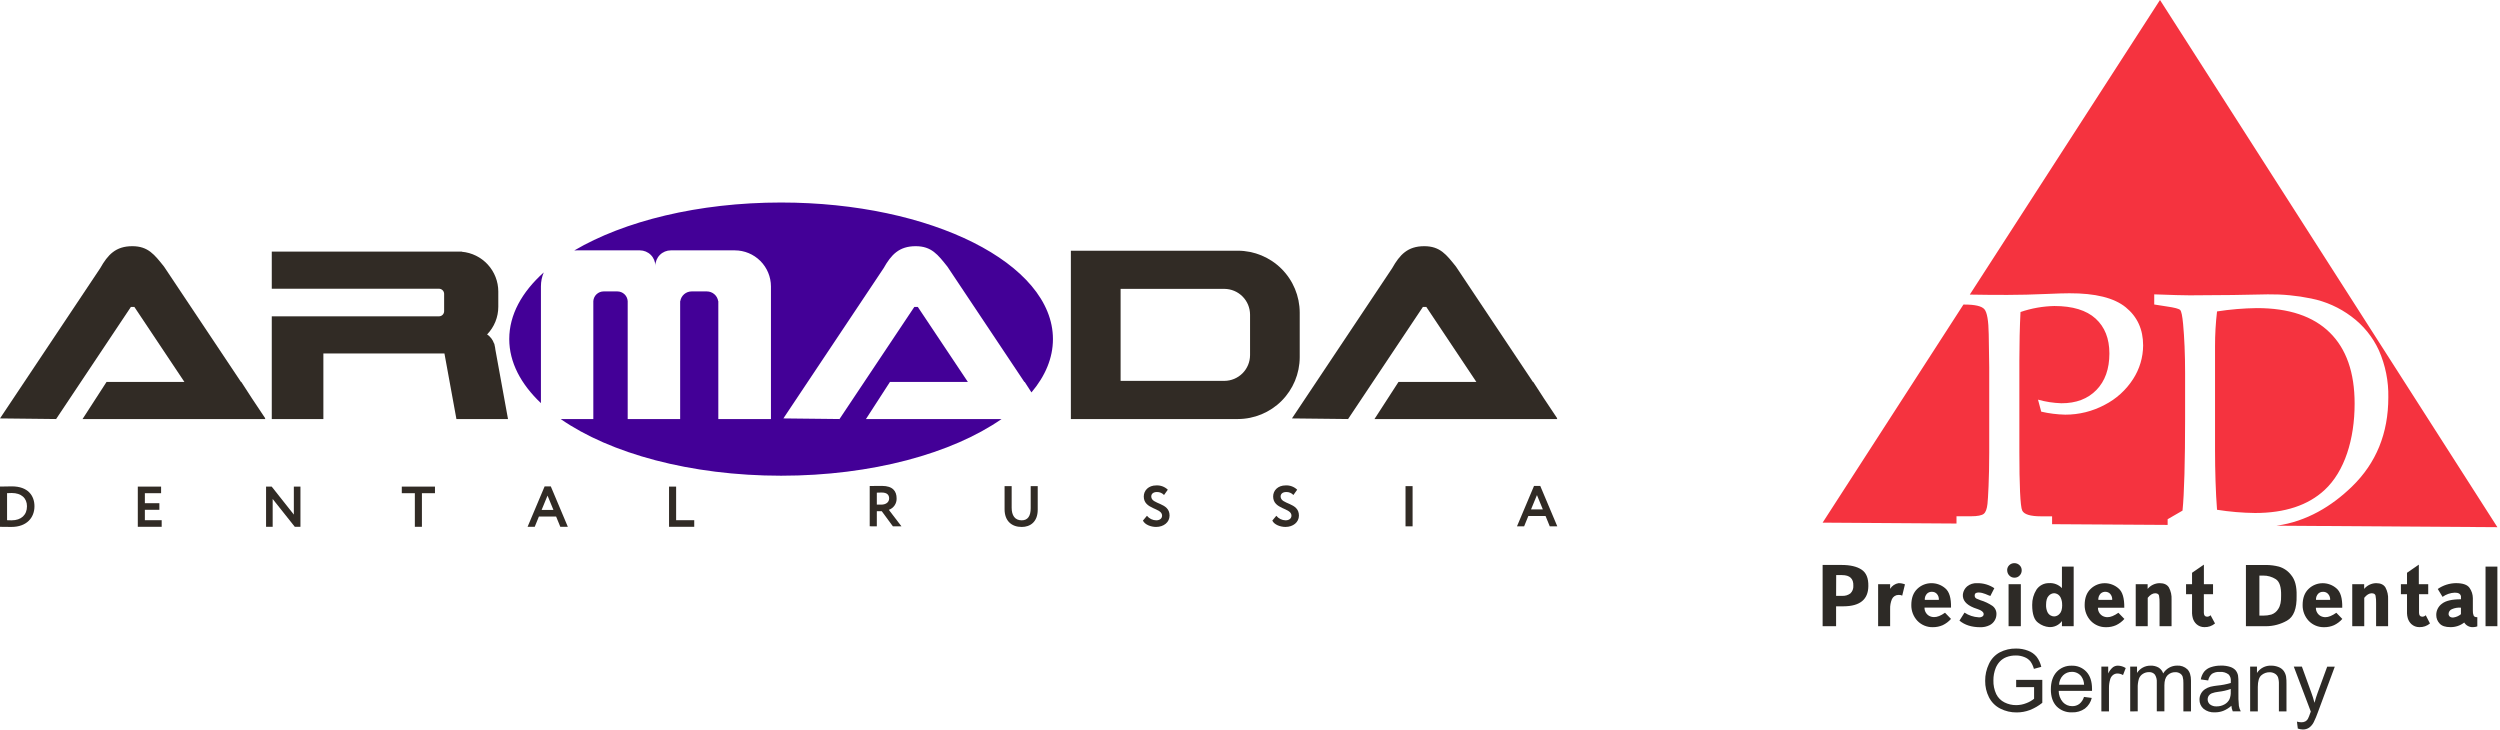 <svg width="716" height="209" viewBox="0 0 716 209" fill="none" xmlns="http://www.w3.org/2000/svg">
<g clip-path="url(#clip0_3_35)">
<path fill-rule="evenodd" clip-rule="evenodd" d="M634.959 145.999C638.561 146.569 642.2 146.878 645.846 146.922C654.396 146.922 661.037 144.723 665.77 140.326C671.5 135.009 674.365 125.817 674.365 115.6C674.365 106.692 671.989 99.904 667.237 95.235C662.485 90.567 655.528 88.235 646.368 88.239C642.547 88.287 638.734 88.607 634.959 89.196C634.569 92.509 634.378 95.842 634.386 99.178V129.106C634.386 134.625 634.575 141.191 634.959 146.005M560.341 149.941L522 149.684L562.329 87.225H562.621C565.652 87.225 567.543 87.666 568.323 88.554C569.102 89.442 569.515 91.838 569.572 95.774L569.715 105.229V129.622C569.715 137.037 569.371 142.853 569.217 144.291C569.062 145.73 568.718 146.698 568.151 147.157C567.583 147.615 566.369 147.861 564.449 147.861H560.341V149.941ZM631.045 150.411H629.71H630.283H631.045ZM715.25 150.984L652.006 150.56C660.659 149.357 667.856 144.933 673.592 139.369C680.544 132.631 684.019 124.108 684.015 113.801C684.105 109.173 683.184 104.582 681.316 100.347C679.552 96.499 676.841 93.161 673.437 90.646C670.026 88.086 666.084 86.324 661.902 85.488C657.822 84.648 653.662 84.25 649.496 84.302L639.463 84.491L627.149 84.583C625.395 84.583 622.003 84.49 616.972 84.302V87.207L620.633 87.781C622.788 88.09 624.037 88.422 624.398 88.778C624.759 89.133 625.023 90.497 625.24 92.789C625.601 96.708 625.813 101.384 625.813 106.822V120.076C625.813 131.874 625.561 141.518 625.074 146.24L620.811 148.704V150.337L587.719 150.125V147.873H584.562C581.506 147.873 579.709 147.327 579.17 146.234C578.597 145.14 578.345 138.613 578.345 129.456V103.378C578.345 98.412 578.454 93.74 578.671 89.362C581.796 88.288 585.069 87.708 588.373 87.643C593.593 87.643 597.541 88.846 600.171 91.236C602.801 93.625 604.131 96.966 604.131 101.223C604.131 105.647 602.895 109.133 600.423 111.681C597.951 114.229 594.613 115.499 590.407 115.492C588.133 115.421 585.876 115.075 583.685 114.46L584.608 117.898C586.865 118.417 589.169 118.705 591.484 118.758C595.414 118.769 599.286 117.809 602.755 115.961C606.088 114.26 608.908 111.703 610.927 108.552C612.783 105.684 613.777 102.343 613.792 98.926C613.792 94.341 612.13 90.701 608.806 88.004C605.483 85.307 600.106 83.97 592.676 83.993C591.243 83.993 589.129 84.056 586.373 84.182C582.15 84.365 578.351 84.463 574.867 84.463C570.81 84.463 567.238 84.432 564.151 84.371L618.622 -0.006L715.25 150.984Z" fill="#F5333F"/>
<path fill-rule="evenodd" clip-rule="evenodd" d="M615.081 167.315V168.662C615.5 168.154 616.024 167.744 616.618 167.46C617.212 167.176 617.861 167.025 618.519 167.017C619.78 167.017 620.664 167.428 621.172 168.249C621.736 169.304 622 170.493 621.934 171.687V179.349H618.496V172.736C618.52 172.012 618.468 171.288 618.341 170.576C618.232 170.146 617.866 169.928 617.247 169.911C616.525 169.911 615.812 170.345 615.11 171.212V179.349H611.671V167.315H615.081ZM604.933 171.808C604.982 171.197 604.788 170.592 604.394 170.123C604.227 169.929 604.02 169.773 603.788 169.664C603.556 169.556 603.304 169.497 603.048 169.493C602.785 169.473 602.522 169.509 602.274 169.598C602.026 169.687 601.8 169.827 601.609 170.008C601.382 170.246 601.207 170.528 601.094 170.837C600.982 171.145 600.935 171.474 600.956 171.802L604.933 171.808ZM606.703 175.492L608.422 177.263C607.758 178.016 606.947 178.627 606.039 179.056C605.148 179.445 604.185 179.64 603.214 179.629C602.394 179.65 601.579 179.501 600.821 179.19C600.062 178.879 599.376 178.414 598.807 177.824C597.65 176.593 597.019 174.959 597.048 173.269C597.048 171.269 597.621 169.733 598.767 168.65C599.86 167.596 601.323 167.014 602.841 167.029C604.263 167.04 605.635 167.558 606.709 168.49C607.901 169.464 608.428 171.321 608.394 174.054H600.853C600.84 174.528 600.955 174.997 601.187 175.411C601.419 175.824 601.759 176.167 602.171 176.403C602.611 176.646 603.107 176.768 603.609 176.759C604.476 176.766 605.515 176.342 606.726 175.486L606.703 175.492ZM590.59 173.234C590.618 172.545 590.486 171.859 590.206 171.229C590.015 170.799 589.7 170.436 589.301 170.186C588.998 170.006 588.655 169.906 588.304 169.894C588.003 169.905 587.709 169.978 587.438 170.109C587.168 170.24 586.928 170.427 586.734 170.656C586.241 171.16 585.995 172.02 585.995 173.234C585.966 173.92 586.091 174.604 586.361 175.234C586.55 175.668 586.873 176.03 587.284 176.266C587.597 176.439 587.946 176.535 588.304 176.547C588.601 176.537 588.893 176.466 589.161 176.338C589.43 176.209 589.668 176.027 589.862 175.802C590.372 175.297 590.613 174.438 590.613 173.229L590.59 173.234ZM590.539 168.444V162.273H593.902V179.349H590.539V177.876C590.117 178.448 589.559 178.905 588.915 179.205C588.272 179.505 587.563 179.639 586.854 179.595C585.741 179.5 584.678 179.086 583.794 178.403C582.606 177.612 582.014 175.893 582.018 173.246C581.994 171.7 582.42 170.181 583.244 168.874C583.639 168.289 584.175 167.811 584.801 167.485C585.427 167.159 586.125 166.994 586.831 167.006C587.522 166.957 588.215 167.062 588.86 167.313C589.505 167.565 590.087 167.957 590.562 168.461L590.539 168.444ZM574.844 163.356C574.834 163.077 574.884 162.8 574.99 162.542C575.096 162.284 575.255 162.052 575.457 161.86C575.652 161.671 575.882 161.523 576.135 161.425C576.388 161.326 576.658 161.28 576.929 161.287C577.469 161.282 577.989 161.487 578.379 161.86C578.587 162.049 578.751 162.28 578.861 162.538C578.97 162.797 579.023 163.075 579.015 163.356C579.021 163.895 578.815 164.416 578.442 164.805C578.255 165.015 578.024 165.181 577.766 165.292C577.507 165.403 577.228 165.456 576.947 165.447C576.665 165.455 576.385 165.402 576.125 165.291C575.866 165.18 575.634 165.015 575.445 164.805C575.07 164.414 574.862 163.892 574.867 163.35L574.844 163.356ZM575.256 179.349V167.315H578.769V179.349H575.256ZM571.176 168.461L570.03 170.696L569.847 170.61L569.589 170.524C569.245 170.375 568.907 170.238 568.581 170.106C567.98 169.855 567.34 169.713 566.69 169.688C565.922 169.688 565.544 169.963 565.544 170.547C565.544 171.132 565.842 171.412 566.478 171.607C566.546 171.641 566.781 171.739 567.194 171.899C568.415 172.264 569.574 172.811 570.632 173.521C571.014 173.802 571.319 174.174 571.519 174.604C571.72 175.033 571.809 175.506 571.778 175.979C571.766 176.566 571.605 177.14 571.308 177.647C570.962 178.257 570.441 178.75 569.813 179.062C568.981 179.468 568.062 179.665 567.137 179.635C564.68 179.635 562.698 179.005 561.189 177.744L562.638 175.452C563.843 176.257 565.243 176.722 566.69 176.799C567.109 176.852 567.533 176.739 567.87 176.483C567.96 176.395 568.03 176.287 568.072 176.168C568.115 176.049 568.13 175.922 568.116 175.796C568.065 175.252 567.492 174.805 566.397 174.444C565.859 174.26 565.503 174.14 565.343 174.071C563.051 173.154 561.995 171.846 562.174 170.146C562.295 169.298 562.716 168.521 563.36 167.957C564.177 167.287 565.218 166.953 566.271 167.023C568.015 166.985 569.729 167.488 571.176 168.461ZM555.287 171.802C555.334 171.191 555.139 170.585 554.742 170.117C554.569 169.918 554.354 169.758 554.112 169.65C553.871 169.543 553.609 169.489 553.344 169.493C553.082 169.474 552.818 169.511 552.571 169.599C552.323 169.688 552.097 169.827 551.906 170.008C551.678 170.245 551.503 170.528 551.392 170.837C551.28 171.145 551.235 171.474 551.258 171.802H555.287ZM557.051 175.486L558.77 177.257C558.107 178.009 557.298 178.619 556.392 179.051C555.502 179.439 554.539 179.634 553.568 179.624C552.747 179.645 551.931 179.495 551.172 179.184C550.412 178.874 549.726 178.409 549.155 177.819C547.997 176.588 547.368 174.953 547.402 173.263C547.402 171.263 547.975 169.728 549.121 168.645C550.215 167.59 551.681 167.007 553.201 167.023C554.628 167.023 556.008 167.533 557.092 168.461C558.28 169.435 558.839 171.29 558.77 174.025H551.184C551.165 174.498 551.28 174.967 551.516 175.378C551.744 175.794 552.083 176.14 552.496 176.375C552.936 176.617 553.432 176.74 553.934 176.73C554.799 176.759 555.842 176.34 557.051 175.486ZM541.334 167.315V168.639C541.595 168.212 541.945 167.846 542.361 167.567C542.776 167.287 543.246 167.099 543.74 167.017C544.37 167.012 544.994 167.129 545.58 167.361L544.795 170.581C544.465 170.429 544.103 170.36 543.74 170.381C543.343 170.381 542.953 170.495 542.618 170.709C542.283 170.924 542.016 171.229 541.849 171.59C541.471 172.496 541.295 173.474 541.334 174.455V179.349H537.895V167.315H541.334ZM525.862 170.656H527.581C528.422 170.709 529.256 170.466 529.936 169.968C530.232 169.69 530.463 169.349 530.612 168.97C530.76 168.592 530.823 168.185 530.796 167.779C530.876 165.734 529.799 164.708 527.553 164.708H525.885L525.862 170.656ZM631.194 167.315V161.711L627.802 164.043V167.315H626.083V170.18H627.802V174.627V175.681C627.822 176.143 627.896 176.6 628.02 177.045C628.202 177.688 628.555 178.27 629.04 178.73C629.663 179.306 630.483 179.621 631.332 179.612C632.444 179.653 633.531 179.277 634.38 178.558L633.102 176.197C632.966 176.345 632.797 176.46 632.61 176.532C632.422 176.605 632.22 176.633 632.019 176.615C631.446 176.569 631.183 176.174 631.183 175.441V174.627V170.18H633.813V167.315H631.194ZM525.856 173.647V179.349H522V161.803H527.409C529.896 161.803 531.806 162.246 533.139 163.132C534.492 164.015 535.139 165.59 535.093 167.848C535.059 171.695 532.689 173.628 527.982 173.647H525.856Z" fill="#2D2A26"/>
<path fill-rule="evenodd" clip-rule="evenodd" d="M715.25 162.273V179.349H711.858V162.273H715.25ZM704.81 174.037C703.936 173.962 703.058 174.106 702.254 174.455C701.966 174.559 701.717 174.748 701.54 174.999C701.364 175.249 701.269 175.547 701.268 175.853C701.274 176.011 701.315 176.165 701.39 176.304C701.464 176.443 701.57 176.563 701.698 176.655C702.015 176.837 702.386 176.902 702.747 176.839C703.505 176.717 704.218 176.395 704.81 175.905V174.037ZM699.549 170.942L698.174 168.685C699.704 167.619 701.518 167.036 703.383 167.012C705.365 167.012 706.668 167.47 707.291 168.387C707.891 169.244 708.217 170.263 708.225 171.309V174.925C708.204 175.388 708.278 175.85 708.443 176.283C708.592 176.621 708.941 176.781 709.503 176.764V179.394C709.135 179.53 708.748 179.603 708.357 179.612C707.843 179.654 707.328 179.552 706.868 179.318C706.409 179.085 706.024 178.728 705.755 178.289C704.627 179.169 703.232 179.636 701.801 179.612C700.392 179.612 699.36 179.291 698.718 178.592C698.083 177.931 697.733 177.046 697.744 176.128C697.738 175.501 697.883 174.882 698.165 174.321C698.447 173.761 698.859 173.277 699.366 172.908C700.451 172.052 702.269 171.626 704.821 171.63C704.833 171.533 704.833 171.435 704.821 171.338C704.832 171.157 704.832 170.975 704.821 170.793C704.689 170.077 704.093 169.722 703.027 169.739C701.776 169.792 700.567 170.211 699.549 170.942V170.942ZM677.098 167.315V168.662C677.518 168.155 678.043 167.745 678.636 167.461C679.23 167.177 679.878 167.025 680.537 167.017C681.797 167.017 682.682 167.428 683.19 168.249C683.756 169.303 684.02 170.493 683.952 171.687V179.349H680.514V172.736C680.539 172.012 680.486 171.288 680.353 170.576C680.244 170.146 679.883 169.928 679.259 169.911C678.537 169.911 677.824 170.345 677.121 171.212V179.349H673.683V167.315H677.098ZM667.357 171.808C667.397 171.192 667.191 170.586 666.784 170.123C666.611 169.923 666.396 169.764 666.154 169.656C665.913 169.548 665.65 169.494 665.386 169.498C665.124 169.48 664.86 169.516 664.613 169.605C664.365 169.694 664.139 169.833 663.948 170.014C663.72 170.251 663.545 170.533 663.434 170.842C663.322 171.151 663.277 171.48 663.3 171.808H667.357ZM669.122 175.492L670.841 177.263C670.177 178.015 669.368 178.625 668.463 179.056C667.573 179.445 666.61 179.64 665.638 179.629C664.818 179.65 664.002 179.501 663.242 179.19C662.483 178.879 661.796 178.414 661.226 177.824C660.068 176.594 659.438 174.958 659.472 173.269C659.472 171.269 660.045 169.733 661.191 168.65C662.286 167.595 663.751 167.013 665.271 167.029C666.693 167.041 668.065 167.559 669.139 168.49C670.323 169.464 670.883 171.319 670.818 174.054H663.272C663.253 174.527 663.368 174.996 663.604 175.406C663.832 175.823 664.171 176.168 664.584 176.403C665.024 176.646 665.52 176.768 666.022 176.759C666.887 176.759 667.93 176.34 669.139 175.486L669.122 175.492ZM647.09 164.857V176.317H648.144C648.945 176.324 649.744 176.22 650.516 176.008C651.346 175.726 652.047 175.157 652.493 174.403C653.081 173.532 653.353 172.255 653.307 170.57C653.368 168.144 652.867 166.584 651.806 165.888C650.715 165.187 649.441 164.824 648.144 164.846L647.09 164.857ZM692.753 167.315V161.711L689.367 164.043V167.315H687.619V170.18H689.367V174.627V175.681C689.387 176.143 689.46 176.6 689.585 177.045C689.77 177.687 690.121 178.268 690.604 178.73C691.228 179.306 692.048 179.622 692.897 179.612C694.009 179.654 695.096 179.278 695.945 178.558L694.73 176.197C694.594 176.345 694.425 176.46 694.237 176.532C694.05 176.605 693.848 176.633 693.647 176.615C693.074 176.569 692.811 176.174 692.811 175.441V174.627V170.18H695.441V167.315H692.753ZM643.233 161.809H649.003C650.243 161.813 651.476 161.971 652.676 162.278C654.084 162.69 655.32 163.547 656.201 164.719C657.301 166.037 657.816 167.991 657.748 170.581C657.836 174.298 656.915 176.69 654.986 177.756C653.161 178.79 651.101 179.339 649.003 179.349H643.233V161.809Z" fill="#2D2A26"/>
<path d="M577.428 196.797V194.723H584.917V201.284C583.845 202.152 582.645 202.85 581.359 203.352C580.154 203.807 578.876 204.04 577.588 204.04C575.942 204.063 574.314 203.681 572.85 202.928C571.464 202.217 570.339 201.085 569.635 199.696C568.9 198.234 568.529 196.617 568.552 194.981C568.538 193.311 568.907 191.661 569.629 190.156C570.275 188.74 571.366 187.573 572.735 186.832C574.178 186.085 575.786 185.711 577.411 185.743C578.586 185.729 579.753 185.941 580.849 186.368C581.798 186.716 582.638 187.309 583.284 188.087C583.929 188.949 584.386 189.937 584.625 190.987L582.511 191.56C582.307 190.799 581.971 190.079 581.519 189.434C581.066 188.876 580.473 188.449 579.8 188.196C579.028 187.878 578.2 187.72 577.365 187.732C576.417 187.71 575.475 187.875 574.592 188.219C573.875 188.503 573.231 188.944 572.706 189.508C572.236 190.024 571.858 190.617 571.589 191.262C571.133 192.396 570.903 193.609 570.913 194.832C570.869 196.201 571.148 197.561 571.726 198.803C572.235 199.833 573.069 200.666 574.099 201.175C575.125 201.688 576.258 201.953 577.405 201.948C578.42 201.951 579.426 201.756 580.368 201.375C581.164 201.081 581.906 200.654 582.562 200.115V196.797H577.428Z" fill="#2D2A26"/>
<path d="M589.736 196.104H596.882C596.859 195.232 596.574 194.387 596.062 193.68C595.743 193.276 595.334 192.952 594.867 192.733C594.401 192.514 593.89 192.407 593.375 192.419C592.91 192.409 592.447 192.492 592.015 192.665C591.583 192.837 591.19 193.095 590.859 193.422C590.154 194.14 589.745 195.098 589.713 196.104M596.836 199.593L599.082 199.886C598.796 201.096 598.105 202.171 597.122 202.934C596.055 203.69 594.768 204.071 593.461 204.017C592.64 204.059 591.819 203.928 591.051 203.632C590.284 203.336 589.588 202.881 589.009 202.298C587.912 201.152 587.364 199.536 587.364 197.45C587.364 195.296 587.937 193.622 589.026 192.436C589.575 191.847 590.244 191.383 590.989 191.075C591.734 190.768 592.536 190.624 593.341 190.654C594.121 190.624 594.899 190.762 595.622 191.058C596.345 191.355 596.995 191.803 597.529 192.373C598.61 193.519 599.153 195.158 599.157 197.29C599.157 197.422 599.157 197.611 599.157 197.863H589.61C589.609 199.049 590.034 200.196 590.808 201.095C591.147 201.464 591.562 201.757 592.023 201.955C592.484 202.152 592.982 202.25 593.484 202.241C594.213 202.263 594.929 202.041 595.518 201.61C596.155 201.086 596.622 200.384 596.859 199.593H596.836Z" fill="#2D2A26"/>
<path d="M601.833 203.748V190.912H603.787V192.878C604.11 192.184 604.581 191.57 605.168 191.078C605.578 190.792 606.066 190.64 606.566 190.643C607.362 190.662 608.137 190.899 608.806 191.33L608.033 193.336C607.551 193.052 607.004 192.898 606.446 192.889C605.985 192.886 605.537 193.037 605.173 193.319C604.789 193.621 604.509 194.036 604.371 194.505C604.12 195.327 603.999 196.184 604.01 197.043V203.748H601.833Z" fill="#2D2A26"/>
<path d="M610.09 203.748V190.912H612.044V192.723C612.46 192.075 613.035 191.544 613.714 191.18C614.393 190.816 615.153 190.631 615.923 190.643C616.741 190.605 617.553 190.804 618.261 191.216C618.862 191.607 619.313 192.191 619.539 192.872C619.952 192.187 620.536 191.621 621.232 191.228C621.929 190.836 622.716 190.63 623.516 190.631C624.053 190.595 624.591 190.67 625.098 190.851C625.605 191.033 626.069 191.317 626.461 191.686C627.156 192.392 627.502 193.475 627.498 194.935V203.736H625.321V195.657C625.349 195.025 625.277 194.393 625.109 193.783C624.964 193.396 624.691 193.07 624.335 192.86C623.942 192.62 623.489 192.499 623.029 192.511C622.612 192.498 622.197 192.571 621.81 192.725C621.423 192.879 621.071 193.11 620.777 193.405C620.181 194.008 619.883 194.963 619.883 196.27V203.719H617.705V195.393C617.759 194.631 617.572 193.872 617.172 193.221C616.966 192.971 616.701 192.774 616.402 192.648C616.102 192.523 615.777 192.472 615.453 192.499C614.846 192.492 614.249 192.659 613.734 192.981C613.204 193.308 612.8 193.804 612.588 194.39C612.324 195.259 612.208 196.165 612.244 197.072V203.725L610.09 203.748Z" fill="#2D2A26"/>
<path d="M638.895 197.318C637.744 197.724 636.55 197.997 635.337 198.132C634.688 198.199 634.049 198.346 633.435 198.568C633.085 198.71 632.786 198.954 632.575 199.267C632.327 199.652 632.226 200.114 632.291 200.568C632.357 201.022 632.584 201.437 632.93 201.736C633.482 202.153 634.166 202.357 634.856 202.309C635.64 202.317 636.412 202.119 637.096 201.736C637.721 201.401 638.224 200.878 638.534 200.241C638.804 199.554 638.923 198.817 638.884 198.081L638.895 197.318ZM639.073 202.137C638.382 202.752 637.591 203.244 636.735 203.593C635.968 203.882 635.154 204.026 634.334 204.017C633.16 204.095 631.999 203.727 631.085 202.986C630.712 202.659 630.416 202.254 630.218 201.799C630.02 201.344 629.925 200.851 629.939 200.355C629.931 199.755 630.079 199.163 630.369 198.636C630.646 198.134 631.039 197.706 631.515 197.387C631.997 197.068 632.527 196.829 633.085 196.677C633.724 196.531 634.371 196.422 635.022 196.35C636.336 196.231 637.636 195.981 638.901 195.605C638.901 195.307 638.901 195.118 638.901 195.032C638.937 194.695 638.9 194.355 638.793 194.034C638.687 193.713 638.512 193.418 638.282 193.17C637.573 192.63 636.69 192.369 635.801 192.436C635 192.371 634.198 192.559 633.509 192.975C632.94 193.468 632.557 194.141 632.426 194.883L630.3 194.585C630.443 193.785 630.771 193.03 631.257 192.379C631.764 191.775 632.432 191.326 633.183 191.084C634.123 190.765 635.112 190.612 636.105 190.631C637.012 190.602 637.918 190.732 638.781 191.015C639.36 191.204 639.881 191.54 640.294 191.989C640.635 192.423 640.869 192.932 640.976 193.473C641.062 194.136 641.096 194.805 641.079 195.473V198.338C641.046 199.616 641.092 200.894 641.216 202.166C641.307 202.71 641.487 203.234 641.749 203.719H639.457C639.239 203.218 639.11 202.683 639.073 202.137V202.137Z" fill="#2D2A26"/>
<path d="M644.442 203.748V190.912H646.396V192.734C646.833 192.059 647.438 191.51 648.154 191.143C648.869 190.776 649.668 190.604 650.471 190.643C651.202 190.635 651.927 190.775 652.602 191.055C653.178 191.277 653.681 191.657 654.052 192.15C654.391 192.629 654.621 193.177 654.728 193.754C654.828 194.454 654.868 195.162 654.848 195.869V203.748H652.677V195.966C652.706 195.294 652.621 194.621 652.425 193.978C652.25 193.538 651.933 193.169 651.525 192.929C651.074 192.662 650.559 192.523 650.035 192.528C649.157 192.512 648.305 192.825 647.646 193.405C646.975 193.978 646.637 195.124 646.637 196.751V203.753L644.442 203.748Z" fill="#2D2A26"/>
<path d="M658.092 208.681L657.845 206.67C658.25 206.785 658.668 206.849 659.089 206.859C659.485 206.875 659.879 206.793 660.235 206.618C660.527 206.457 660.773 206.225 660.951 205.942C661.218 205.422 661.441 204.879 661.616 204.321C661.656 204.2 661.719 204.023 661.811 203.788L656.94 190.912H659.261L661.942 198.321C662.292 199.255 662.601 200.247 662.876 201.284C663.129 200.31 663.426 199.355 663.77 198.419L666.509 190.935H668.681L663.845 203.988C663.504 204.968 663.102 205.925 662.641 206.853C662.328 207.476 661.871 208.014 661.306 208.423C660.774 208.765 660.151 208.938 659.519 208.922C659.038 208.912 658.562 208.825 658.109 208.664" fill="#2D2A26"/>
</g>
<g clip-path="url(#clip1_3_35)">
<path fill-rule="evenodd" clip-rule="evenodd" d="M75.984 120.013H23.643L30.519 109.377H52.808L38.49 87.915H37.483L16.07 120.013L0 119.834L28.709 76.802C30.865 72.979 33.12 70.508 37.887 70.508C42.45 70.508 44.244 72.942 46.982 76.362L69.009 109.377H69.103L72.177 114.123L75.984 119.834H75.869L75.984 120.013Z" fill="#312B25"/>
<path fill-rule="evenodd" clip-rule="evenodd" d="M446 120.013H393.653L400.534 109.377H422.824L408.501 87.915H407.51L386.09 120.013L370.016 119.834L398.725 76.802C400.88 72.979 403.135 70.508 407.898 70.508C412.466 70.508 414.259 72.942 416.997 76.362L439.025 109.377H439.119L442.192 114.123L446 119.834H445.885L446 120.013Z" fill="#312B25"/>
<path fill-rule="evenodd" clip-rule="evenodd" d="M145.492 120.013H130.718L127.288 101.232H92.615V120.013H77.836V90.596H125.725C126.116 90.596 126.491 90.44 126.767 90.164C127.043 89.888 127.199 89.513 127.199 89.122V84.171C127.199 83.779 127.044 83.404 126.767 83.127C126.491 82.85 126.116 82.693 125.725 82.692H77.836V72.061H132.281V72.103C135.124 72.357 137.77 73.663 139.7 75.767C141.63 77.87 142.704 80.619 142.712 83.473V87.853C142.717 90.811 141.567 93.654 139.508 95.777C140.446 96.405 141.147 97.328 141.501 98.4H141.564L141.648 98.851C141.757 99.272 141.835 99.702 141.878 100.136V100.136L145.492 120.013Z" fill="#312B25"/>
<path fill-rule="evenodd" clip-rule="evenodd" d="M320.941 82.734H350.642C352.596 82.739 354.468 83.518 355.85 84.9C357.231 86.281 358.01 88.154 358.016 90.108V101.709C358.01 103.663 357.231 105.535 355.85 106.917C354.468 108.299 352.596 109.077 350.642 109.083H320.941V82.734ZM306.697 71.804H354.538C359.229 71.818 363.723 73.687 367.039 77.004C370.356 80.32 372.225 84.814 372.239 89.505V102.323C372.223 107.011 370.352 111.503 367.036 114.817C363.72 118.131 359.227 119.999 354.538 120.013H306.697V71.804Z" fill="#312B25"/>
<path fill-rule="evenodd" clip-rule="evenodd" d="M154.922 115.46C149.153 109.99 145.849 103.749 145.849 97.104C145.849 90.176 149.436 83.667 155.729 78.024C155.195 79.287 154.92 80.644 154.922 82.015V115.445V115.46ZM223.705 58C266.712 58 301.562 75.512 301.562 97.12C301.562 102.538 299.37 107.698 295.41 112.387L293.464 109.377H293.365L271.337 76.362C268.605 72.942 266.811 70.508 262.243 70.508C257.476 70.508 255.226 72.979 253.07 76.802L224.361 119.834L240.436 120.013L261.855 87.915H262.867L277.19 109.377H254.89L248.009 120.013H286.856C272.696 129.846 249.703 136.245 223.716 136.245C197.729 136.245 174.715 129.846 160.576 120.013H169.927V86.243C169.973 85.492 170.304 84.786 170.851 84.27C171.399 83.754 172.122 83.465 172.874 83.463H176.829C177.581 83.465 178.303 83.754 178.85 84.271C179.396 84.787 179.726 85.492 179.771 86.243V86.243V120.013H194.797V86.243H194.834C194.954 85.47 195.347 84.766 195.94 84.257C196.533 83.747 197.288 83.466 198.07 83.463H202.454C203.236 83.466 203.991 83.747 204.584 84.257C205.177 84.766 205.569 85.47 205.69 86.243H205.727V120.013H220.8V82.031C220.792 79.295 219.701 76.673 217.766 74.738C215.831 72.803 213.209 71.713 210.473 71.704H192.117C190.944 71.708 189.821 72.176 188.991 73.005C188.162 73.835 187.694 74.958 187.69 76.131C187.686 74.958 187.219 73.835 186.389 73.005C185.56 72.176 184.437 71.708 183.264 71.704H165.243C164.981 71.704 164.719 71.704 164.467 71.736C178.743 63.329 199.984 58 223.705 58Z" fill="#430097"/>
<path d="M252.504 141.06C254.156 141.06 254.649 141.836 254.649 142.743C254.649 143.928 253.6 144.521 252.441 144.521H251.124V141.096C251.649 141.096 252.126 141.06 252.504 141.06ZM251.124 150.736V146.414H252.54L255.719 150.736H258.173L254.565 146.016C255.24 145.778 255.82 145.329 256.221 144.736C256.621 144.143 256.82 143.437 256.789 142.722C256.789 140.729 255.74 139.161 252.593 139.161C252.262 139.161 249.729 139.192 249.084 139.192V150.731L251.124 150.736Z" fill="#312B25"/>
<path d="M297.204 139.219H295.19V145.549C295.19 147.788 294.367 149.021 292.62 149.021C290.627 149.021 289.741 147.573 289.741 145.418V139.219H287.711V145.853C287.711 149.22 289.757 150.92 292.62 150.92C295.043 150.92 297.204 149.488 297.204 145.969V139.219Z" fill="#312B25"/>
<path d="M332.82 147.668C332.82 148.544 332.097 149.021 331.142 149.021C330.631 149.012 330.129 148.891 329.67 148.667C329.211 148.442 328.808 148.119 328.488 147.72L327.334 149.1C327.896 150.274 329.626 150.914 331.105 150.914C333.266 150.914 334.965 149.598 334.965 147.652C334.965 143.813 329.721 144.573 329.721 142.182C329.721 141.427 330.329 140.913 331.336 140.913C331.717 140.902 332.097 140.972 332.449 141.12C332.8 141.267 333.117 141.488 333.376 141.768L334.462 140.252C334.026 139.833 333.509 139.507 332.942 139.295C332.376 139.083 331.772 138.99 331.168 139.019C328.929 139.019 327.576 140.467 327.576 142.198C327.576 145.953 332.82 145.397 332.82 147.668" fill="#312B25"/>
<path d="M369.874 147.668C369.874 148.544 369.145 149.021 368.19 149.021C367.68 149.012 367.177 148.89 366.719 148.666C366.26 148.441 365.857 148.118 365.536 147.72L364.388 149.1C364.944 150.274 366.675 150.914 368.159 150.914C370.32 150.914 372.014 149.598 372.014 147.652C372.014 143.813 366.769 144.573 366.769 142.182C366.769 141.427 367.377 140.913 368.384 140.913C368.767 140.901 369.147 140.972 369.499 141.119C369.852 141.267 370.169 141.488 370.43 141.768L371.515 140.252C371.079 139.833 370.562 139.507 369.996 139.295C369.43 139.083 368.826 138.99 368.222 139.019C365.977 139.019 364.629 140.467 364.629 142.198C364.629 145.953 369.874 145.397 369.874 147.668" fill="#312B25"/>
<path d="M404.567 139.219H402.543V150.736H404.567V139.219Z" fill="#312B25"/>
<path d="M440.184 141.789L441.867 145.89H438.49L440.184 141.789ZM434.467 150.736H436.512L437.713 147.783H442.649L443.85 150.736H446.005L441.128 139.166H439.345L434.467 150.736Z" fill="#312B25"/>
<path d="M3.362 141.196C6.115 141.196 7.725 142.675 7.725 144.998C7.725 147.437 6.115 149.021 3.33 149.021C3.047 149.021 2.586 149.021 2.024 148.989V141.243C2.486 141.212 2.885 141.196 3.362 141.196M0 150.883H0.231C1.28 150.883 2.57 150.914 3.262 150.914C7.662 150.914 9.87 148.245 9.87 144.998C9.87 141.951 8.009 139.297 3.393 139.297C2.554 139.297 0.907 139.35 0.215 139.35H0V150.883Z" fill="#312B25"/>
<path d="M39.466 150.883H46.305V148.989H41.49V146.005H45.644V144.112H41.49V141.259H46.137V139.366H39.466V150.883Z" fill="#312B25"/>
<path d="M86.049 150.883V139.366H84.156V147.379L77.815 139.366H76.2V150.883H78.093V142.906L84.434 150.883H86.049Z" fill="#312B25"/>
<path d="M115.073 141.259H118.812V150.883H120.837V141.259H124.576V139.366H115.073V141.259Z" fill="#312B25"/>
<path d="M156.815 141.935L158.499 146.037H155.121L156.815 141.935ZM151.098 150.883H153.144L154.345 147.93H159.27L160.476 150.883H162.631L157.754 139.313H155.976L151.098 150.883Z" fill="#312B25"/>
<path d="M191.613 150.883H198.83V148.989H193.643V139.366H191.613V150.883Z" fill="#312B25"/>
</g>
<defs>
<clipPath id="clip0_3_35">
<rect width="193.25" height="208.939" fill="white" transform="translate(522)"/>
</clipPath>
<clipPath id="clip1_3_35">
<rect width="446" height="92.914" fill="white" transform="translate(0 58)"/>
</clipPath>
</defs>
</svg>
